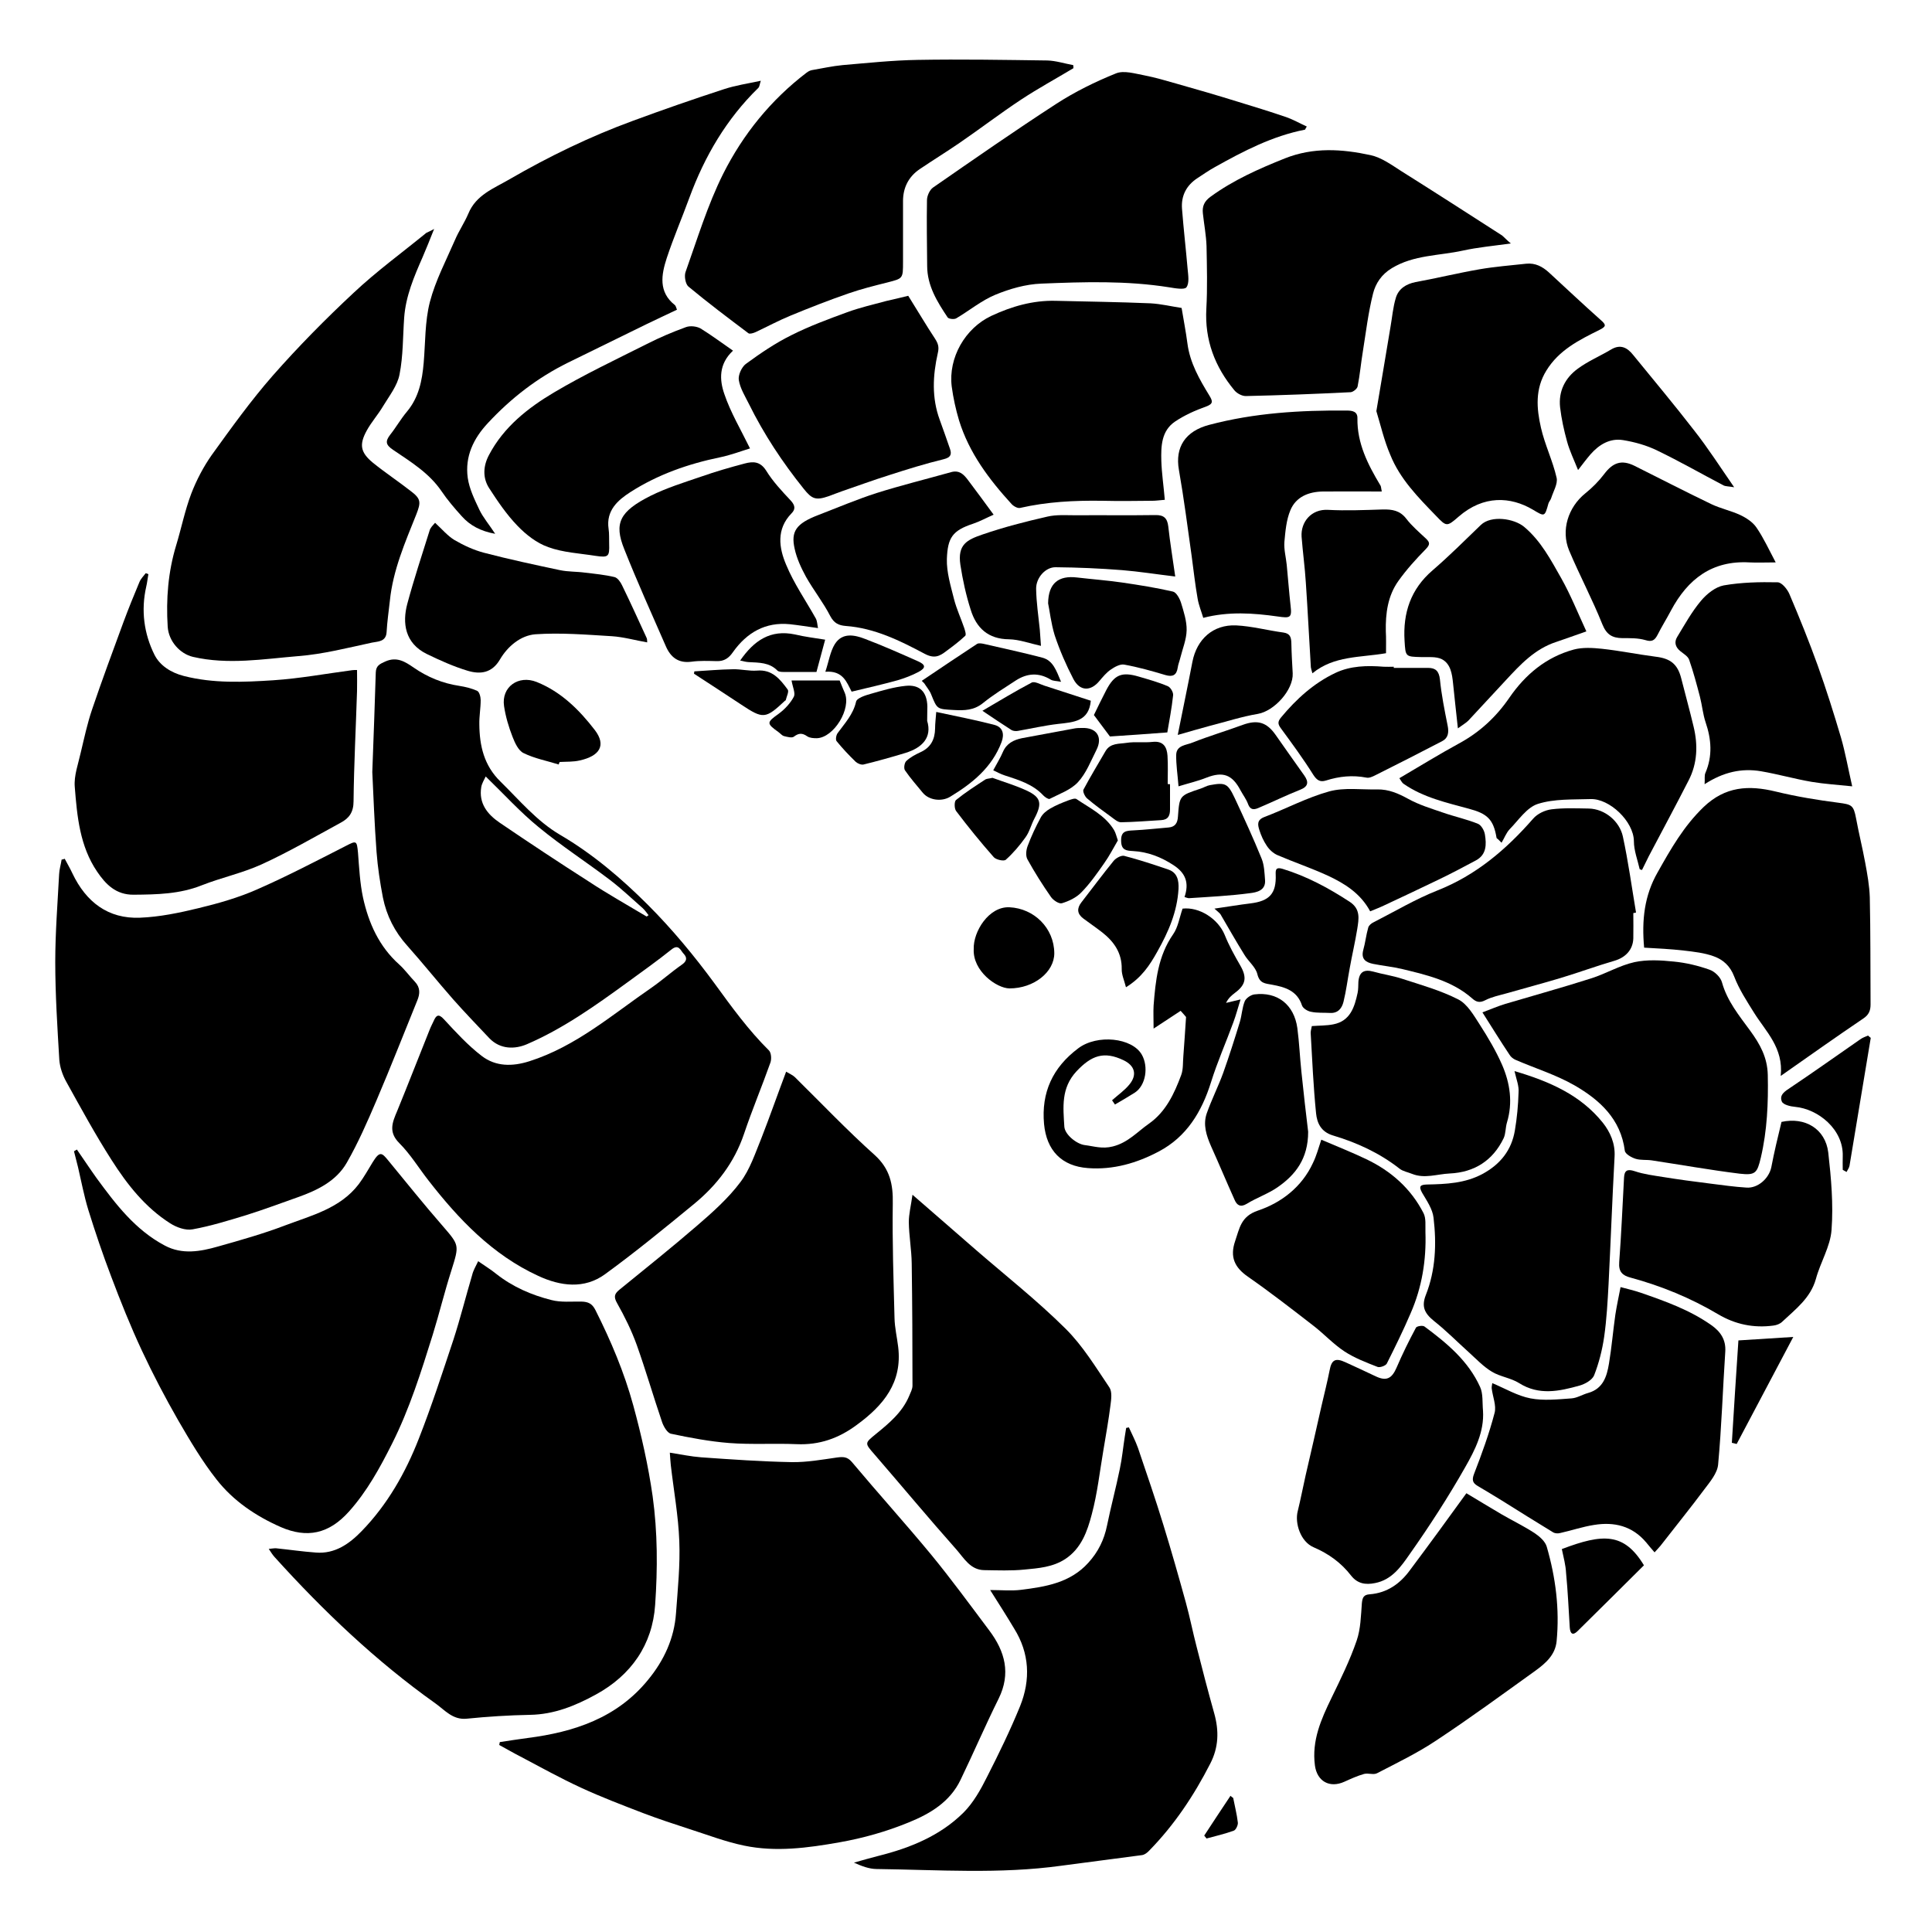 <?xml version="1.0" encoding="utf-8"?>
<!-- Generator: Adobe Illustrator 22.1.0, SVG Export Plug-In . SVG Version: 6.00 Build 0)  -->
<svg version="1.1" id="Layer_1" xmlns="http://www.w3.org/2000/svg" xmlns:xlink="http://www.w3.org/1999/xlink" x="0px" y="0px"
	 viewBox="0 0 1000 1000" style="enable-background:new 0 0 1000 1000;" xml:space="preserve">
<g>
	<path d="M192.7,399.6c0.7-18.8,1.3-35.2,1.8-51.5c0.1-3.5,2-4.4,4.9-5.7c6-2.7,10.3,0.1,14.8,3.2c7.1,4.9,14.9,8.1,23.5,9.4
		c3.2,0.5,6.5,1.3,9.3,2.6c1.1,0.5,1.8,3.1,1.8,4.8c0,4.2-0.8,8.4-0.7,12.5c0.1,11.1,2.4,21.3,10.9,29.6
		c9.9,9.7,18.8,20.5,30.9,27.6c16.9,9.9,31.8,22.6,45.5,36.3c12.5,12.5,24,26.4,34.5,40.7c8.8,12.1,17.5,24.1,28.1,34.6
		c1.2,1.2,1.4,4.4,0.8,6.2c-4.4,12.4-9.5,24.5-13.7,37c-5,14.8-14.1,26.6-25.9,36.3c-15.1,12.4-30.2,24.8-46,36.3
		c-10.8,7.9-23.2,6.2-34.6,0.9c-23.7-10.9-41.2-29.3-56.9-49.5c-5-6.4-9.3-13.5-15-19.2c-5.8-5.8-3.6-10.8-1.1-16.7
		c5.7-13.9,11.1-27.9,16.7-41.8c0.6-1.6,1.4-3.1,2.1-4.6c1.3-3,2.5-4.2,5.4-1c6.2,6.7,12.4,13.5,19.6,19c7.2,5.5,15.8,5.5,24.6,2.7
		c24.2-7.7,43-24.2,63.4-38.2c5.3-3.7,10.1-8,15.4-11.7c2.8-1.9,3-3.7,1-5.8c-1.6-1.7-2.5-5.2-6.3-2.1c-7.4,5.9-15.1,11.4-22.8,17
		c-16.5,12-33.2,23.9-52,32c-6.1,2.6-13.7,2.8-19.4-3.1c-6.3-6.7-12.7-13.3-18.8-20.2c-8-9.1-15.6-18.6-23.7-27.7
		c-6.5-7.2-10.7-15.5-12.6-24.9c-1.5-7.8-2.7-15.7-3.3-23.6C193.8,426.4,193.3,411.8,192.7,399.6z M334.7,474.4
		c0.3-0.2,0.7-0.5,1-0.7c-1-1.2-1.8-2.5-3-3.6c-5.6-4.9-10.9-10-16.8-14.5c-12.2-9.3-25.1-17.6-37-27.4c-9.6-7.8-18-17.1-27.5-26.3
		c-0.8,1.7-2,3.6-2.3,5.5c-1.4,8.4,3.2,14.1,9.5,18.4c15.3,10.4,30.7,20.6,46.2,30.5C314.5,462.7,324.7,468.4,334.7,474.4z"/>
	<path d="M258.7,901.7c4.8-0.7,9.5-1.5,14.3-2.1c24.2-3.1,46.4-10.4,62.5-30.2c8.2-10,13.5-21.4,14.4-34.4
		c0.9-12.4,2.2-24.9,1.7-37.4c-0.5-13.1-2.9-26.2-4.4-39.3c-0.2-1.9-0.3-3.7-0.5-6.4c5.8,0.9,10.9,2,16.2,2.4
		c15.6,1.1,31.3,2.2,47,2.5c7.8,0.1,15.6-1.3,23.3-2.4c3.1-0.4,5.3-0.5,7.7,2.3c13.5,16.1,27.6,31.7,41,47.9
		c10.5,12.8,20.3,26.2,30.2,39.4c8.1,10.8,11.2,22.2,4.8,35.2c-6.9,13.9-13,28.1-19.7,42c-5.5,11.5-15.8,17.6-26.9,22.1
		c-11.5,4.7-23.4,8.1-35.9,10.3c-16.4,2.9-32.8,5.1-49.2,1.7c-9.7-2-19-5.6-28.4-8.6c-8-2.6-15.9-5.2-23.8-8.2
		c-10.9-4.2-21.7-8.3-32.3-13.2c-10.6-4.9-20.9-10.6-31.3-16.1c-3.7-1.9-7.3-4-11-6C258.5,902.8,258.6,902.3,258.7,901.7z"/>
	<path d="M247.5,652.8c3.4,2.4,6.6,4.3,9.4,6.6c8.5,6.7,18.2,10.9,28.5,13.5c5,1.3,10.4,0.7,15.6,0.8c3.4,0.1,5.5,1,7.2,4.4
		c8,15.9,14.9,32.2,19.6,49.4c4.2,15.4,7.7,30.9,10,46.9c2.6,18.8,2.6,37.6,1.3,56.3c-1.4,20.6-12.4,36.4-30.7,46.4
		c-10.6,5.8-21.6,10.3-34.1,10.5c-10.9,0.2-21.9,0.9-32.8,2c-7.2,0.7-11.3-4.5-16.1-7.9c-30.8-21.9-58-47.8-83.3-75.8
		c-1-1.1-1.8-2.4-3-4.2c1.6-0.1,2.8-0.4,3.9-0.3c6.8,0.7,13.6,1.7,20.5,2.2c9.9,0.8,17.4-4.6,23.7-11.1
		c13.3-13.7,22.7-30.2,29.6-47.9c6.6-16.8,12.2-34.1,17.9-51.2c3.6-11.1,6.4-22.4,9.7-33.5C244.9,657.7,246.1,655.7,247.5,652.8z"/>
	<path d="M33.5,444.5c1.3,2.5,2.8,5,4,7.6c7,14.7,18.4,23.6,35,22.9c10.1-0.4,20.2-2.5,30.1-4.9c10.4-2.5,20.9-5.5,30.6-9.8
		c15.5-6.8,30.6-14.7,45.7-22.4c5.6-2.9,5.8-2.9,6.4,3.5c0.6,7.8,1,15.7,2.6,23.2c2.9,13.2,8.3,25.3,18.7,34.6c3,2.7,5.4,6.1,8.2,9
		c2.8,3,2.6,6.2,1.2,9.6c-7,17.2-13.8,34.6-21.1,51.7c-4.7,11-9.5,22-15.4,32.3c-5.5,9.6-15.3,14.3-25.4,17.9
		c-8.8,3.1-17.6,6.4-26.5,9.2c-9.2,2.8-18.5,5.7-27.9,7.4c-3.6,0.7-8.3-1-11.6-3.1c-12.9-8.2-22.2-20-30.3-32.7
		c-8.4-13.1-15.9-26.9-23.5-40.6c-1.9-3.4-3.3-7.5-3.6-11.3c-1-16.9-2.1-33.8-2.1-50.7c0-15.1,1.2-30.3,2-45.4
		c0.1-2.5,0.9-5,1.3-7.6C32.4,444.9,32.9,444.7,33.5,444.5z"/>
	<path d="M39.8,595c3.4,4.9,6.7,9.9,10.2,14.8c9.9,13.5,20,26.8,35.3,34.9c9,4.8,18.4,3.1,27.5,0.5c11.7-3.3,23.4-6.6,34.7-10.9
		c13.7-5.2,28.6-8.8,38.2-21.4c2.7-3.6,4.9-7.6,7.3-11.5c3.6-5.8,4.7-4.7,7.9-0.8c9.3,11.3,18.5,22.8,28.1,33.8
		c8.8,10.2,8.8,9.9,4.6,23.3c-3.5,10.9-6.2,22.1-9.6,33.1c-6,19.2-12,38.4-21.1,56.5c-6.3,12.5-12.9,24.6-22.3,35.1
		c-10.4,11.6-21.7,13.9-35.3,8c-12.9-5.7-24.5-13.5-33.2-24.6c-7.5-9.5-13.8-20.2-19.9-30.7c-6.7-11.7-13-23.7-18.7-35.9
		c-5.9-12.6-11.1-25.6-16-38.6c-4.3-11.3-8.2-22.8-11.8-34.4c-2.2-7.2-3.6-14.7-5.3-22c-0.7-2.8-1.4-5.5-2.1-8.3
		C38.8,595.6,39.3,595.3,39.8,595z"/>
	<path d="M406.9,554.7c2,1.2,3.5,1.8,4.6,2.9c13.7,13.5,27,27.5,41.3,40.3c7.9,7.2,9.5,15.2,9.3,25.1c-0.3,19.7,0.4,39.4,0.9,59.2
		c0.1,5,1.3,10,1.9,15c2.2,18.4-7.6,30.2-21.4,40.3c-9.4,7-19.4,10.5-31.1,10c-11.7-0.5-23.4,0.3-35-0.6
		c-10.1-0.8-20.2-2.7-30.1-4.8c-1.9-0.4-3.8-3.7-4.6-6c-4.5-13.2-8.4-26.7-13.1-39.9c-2.7-7.5-6.3-14.8-10.2-21.7
		c-2-3.5-1.2-5,1.4-7.1c13.4-10.9,26.9-21.7,40-33c8-6.9,16.1-14.1,22.4-22.5c5-6.6,7.7-15,10.9-22.8
		C398.4,578.1,402.3,566.9,406.9,554.7z"/>
	<path d="M512.5,823c5.9,0,11,0.5,15.9-0.1c12.8-1.6,25.5-3.6,34.9-14c5.1-5.6,8.2-11.9,9.7-19.3c2-9.8,4.6-19.4,6.6-29.2
		c1.2-5.6,1.7-11.2,2.6-16.9c0.2-1.5,0.5-2.9,0.7-4.4c0.5-0.1,1-0.2,1.4-0.3c1.6,3.5,3.4,7,4.7,10.6c4.5,13.3,9.1,26.6,13.2,40
		c4.1,13.3,7.9,26.7,11.6,40.1c2.1,7.6,3.6,15.4,5.6,23c2.9,11.5,5.9,23,9.1,34.4c2.5,9,2.3,17.5-2.1,26
		c-8.4,16.4-18.5,31.6-31.5,44.9c-1,1.1-2.4,2.2-3.8,2.4c-13.9,1.9-27.9,3.6-41.8,5.5c-31.8,4.4-63.7,2.1-95.5,1.7
		c-4,0-8-1.6-11.8-3.3c4.2-1.2,8.4-2.4,12.7-3.5c16.4-4.1,31.9-10.4,44-22.4c5.1-5.1,8.9-11.9,12.2-18.5c6.1-12,12-24.1,17.1-36.6
		c5.5-13.7,4.9-27.4-3.1-40.2C521.2,836.7,517.2,830.4,512.5,823z"/>
	<path d="M224.7,118.5c-2.3,5.8-4.1,10.3-6,14.7c-4.4,10-8.7,20.1-9.5,31.2c-0.7,9.8-0.5,19.8-2.4,29.4c-1.1,5.8-5.3,11.1-8.5,16.4
		c-2.6,4.4-6.1,8.3-8.5,12.7c-4,7.3-3.2,11.3,3.2,16.6c6.3,5.1,13.1,9.6,19.5,14.6c5.5,4.1,5.4,5.9,3,12.1
		c-5.8,14.5-12.1,28.9-13.7,44.7c-0.6,5.4-1.4,10.9-1.7,16.3c-0.3,5.1-4.7,4.8-7.5,5.4c-12.6,2.7-25.3,6-38.2,7
		c-18.1,1.5-36.3,4.6-54.5,0.4c-6.8-1.6-12.6-8.1-13.1-15.6c-0.9-14.3,0.2-28.4,4.4-42.2c2.7-8.9,4.5-18,7.8-26.7
		c2.7-7,6.3-13.9,10.6-20c10.1-14,20.2-28.1,31.6-41.1c13.2-15,27.3-29.3,41.9-42.9c11.8-11.1,25-20.7,37.6-31
		C221.7,120,222.6,119.7,224.7,118.5z"/>
	<path d="M393.8,41.8c-0.6,1.6-0.6,3-1.3,3.7c-16.5,16.1-27.8,35.4-35.7,56.9c-3.8,10.4-8.2,20.6-11.7,31.2
		c-2.8,8.6-4.4,17.5,4.2,24.3c0.5,0.4,0.6,1.2,1.1,2.4c-5.4,2.6-10.7,5-16,7.6c-13.5,6.6-27,13.2-40.4,19.8
		c-15.8,7.8-29.4,18.3-41.4,31.2c-7.6,8.1-12,17.4-10.5,28.4c0.8,5.7,3.5,11.2,6,16.5c1.9,4,5,7.6,8.2,12.5
		c-7.6-1.4-13-4.3-17.3-9.1c-3.7-4.1-7.4-8.4-10.5-13c-6.5-9.5-16-15.2-25.1-21.4c-3.7-2.5-4.1-4.3-1.5-7.7c3.1-3.9,5.5-8.2,8.7-12
		c6.2-7.4,7.9-16.1,8.7-25.3c0.9-10.5,0.6-21.4,3.2-31.5c2.9-11.1,8.4-21.5,13-32.1c2-4.7,4.9-8.9,6.9-13.6
		c4-9.8,13.3-13.1,21.3-17.8c20.4-11.8,41.6-22.1,63.7-30.2c15.7-5.8,31.5-11.3,47.5-16.5C380.7,44.2,386.8,43.3,393.8,41.8z"/>
	<path d="M76.8,297.2c-0.4,2.1-0.6,4.3-1.1,6.4c-2.8,12.3-1.2,24.4,4.3,35.4c2.8,5.5,8.5,9.2,15.2,10.9c15.3,3.9,30.8,3.2,46.3,2.2
		c13.6-0.9,27.1-3.4,40.7-5.2c0.7-0.1,1.3-0.1,2.6-0.1c0,3.8,0.1,7.4,0,10.9c-0.6,19-1.6,38-1.8,57c0,5.7-2.3,8.8-6.6,11.1
		c-13.6,7.4-27,15.2-41,21.6c-9.9,4.5-20.7,6.8-30.9,10.8c-11.5,4.6-23.3,4.8-35.3,4.9c-9.2,0.1-14.5-5.4-18.9-11.9
		c-9-13.2-10.4-28.7-11.6-43.9c-0.5-5.8,1.8-11.9,3.1-17.8c1.8-7.5,3.4-15.1,5.9-22.4c5.1-15.1,10.7-30.1,16.2-45.1
		c2.6-7,5.4-13.9,8.3-20.8c0.7-1.7,2.1-3,3.2-4.5C76,296.8,76.4,297,76.8,297.2z"/>
	<path d="M472.3,618.4c11.8,10.2,22.4,19.5,33,28.7c15.5,13.4,31.7,26.2,46.2,40.6c8.9,8.8,15.6,19.9,22.7,30.4
		c1.5,2.2,1,6.1,0.6,9.1c-1,7.9-2.4,15.7-3.7,23.5c-1.9,11.1-3.1,22.3-6,33.1c-2.3,8.8-5.4,17.7-13.8,23.2c-6.5,4.2-13.8,4.7-21,5.4
		c-6.9,0.7-13.9,0.4-20.9,0.3c-7.2-0.1-10.5-6.3-14.4-10.7c-14.3-16.1-28.1-32.7-42.2-49c-5.3-6.1-5.4-5.9,0.6-10.8
		c6.9-5.6,13.7-11.3,17.2-19.7c0.7-1.7,1.7-3.5,1.7-5.3c0-21.1-0.1-42.2-0.4-63.3c-0.1-7.1-1.4-14.2-1.5-21.3
		C470.4,628.4,471.5,624.1,472.3,618.4z"/>
	<path d="M555.6,35.3c-9,5.4-18.2,10.4-27,16.2c-10.9,7.2-21.2,15.1-32,22.5c-6.7,4.6-13.7,8.9-20.5,13.5c-5.8,3.9-8.7,9.6-8.7,16.6
		c0,10.5,0,20.9,0,31.4c0,8.8,0,8.6-8.1,10.7c-6.8,1.7-13.6,3.4-20.2,5.7c-10.1,3.5-20.1,7.4-30,11.5c-6.1,2.5-12,5.7-18,8.5
		c-1.1,0.5-3,1.1-3.7,0.6c-10.5-7.9-21-15.8-31.1-24.2c-1.5-1.3-2.2-5.3-1.5-7.4c6.1-17.1,11.4-34.7,19.5-50.9
		c10.3-20.5,24.7-38.3,43.2-52.4c0.8-0.6,1.7-1.1,2.7-1.3c5.3-0.9,10.6-2.1,15.9-2.6c13-1.1,25.9-2.5,38.9-2.7
		c22.3-0.4,44.7,0,67,0.3c4.5,0.1,9,1.6,13.5,2.4C555.6,34.3,555.6,34.8,555.6,35.3z"/>
	<path d="M675.5,67.1c-16.9,3.3-31.9,11.1-46.7,19.4c-3.1,1.7-6.1,3.8-9,5.7c-5.7,3.7-8.5,9.1-8,15.8c0.8,10.4,2,20.7,2.9,31.1
		c0.3,3.3,1,7.4-0.6,9.6c-1,1.4-5.9,0.5-9,0c-22-3.5-44.1-2.8-66.1-1.9c-8.1,0.3-16.4,2.7-23.9,5.8c-7.2,3-13.4,8.2-20.2,12.2
		c-1.1,0.6-3.8,0.3-4.4-0.5c-5.4-8.1-10.6-16.4-10.6-26.7c-0.1-11.3-0.3-22.7-0.1-34c0-2.2,1.4-5.3,3.1-6.5
		c21.2-14.7,42.3-29.4,63.9-43.4c9.6-6.2,20.1-11.4,30.8-15.7c4.1-1.7,9.8,0.1,14.7,1c5.7,1.1,11.4,2.8,17,4.4
		c10.3,2.9,20.6,5.9,30.9,9.1c8.5,2.6,17,5.2,25.5,8.1c3.7,1.3,7.2,3.3,10.7,4.9C676,66.1,675.7,66.6,675.5,67.1z"/>
	<path d="M782,126c-9.1,1.3-17.1,2-24.8,3.7c-12.3,2.7-25.4,2.2-36.8,9.1c-5.3,3.2-8.4,7.9-9.7,13.1c-2.5,9.9-3.7,20.1-5.3,30.1
		c-1,6-1.5,12-2.7,18c-0.2,1.2-2.3,2.9-3.6,3c-18.1,0.9-36.2,1.6-54.3,2c-2,0-4.6-1.4-5.9-3c-10.1-12.2-15.4-26-14.5-42.2
		c0.6-10.8,0.3-21.6,0.1-32.4c-0.2-5.7-1.3-11.4-1.9-17c-0.4-3.7,0.8-6.3,4-8.6c11.8-8.6,24.9-14.4,38.4-19.8
		c14.8-5.9,29.6-4.9,44.4-1.7c5.6,1.2,10.8,5,15.8,8.2c17.5,11,34.9,22.2,52.3,33.4C778.7,122.9,779.8,124.2,782,126z"/>
	<path d="M921.7,556.9c1.5-14.6-7.7-22.9-13.8-32.7c-3.8-6.1-7.8-12.2-10.3-18.8c-2.1-5.5-5.8-8.7-10.5-10.4
		c-4.9-1.8-10.4-2.4-15.6-3c-6.8-0.8-13.7-1.1-20.5-1.5c-1.3-14.2,0.1-27,7-39c6.8-12.1,13.5-23.9,23.8-33.8
		c11.2-10.7,23.3-11.4,37.3-8c10.7,2.6,21.6,4.4,32.5,5.8c6.8,0.9,7.8,1.2,9.1,8.1c1.4,7.6,3.3,15.2,4.7,22.8c1.1,5.9,2.2,12,2.4,18
		c0.4,18.5,0.3,37,0.4,55.5c0,3.2-0.9,5.4-3.8,7.3C950.5,536.6,936.8,546.3,921.7,556.9z"/>
	<path d="M783.9,554.4c18.4,5.4,34.3,12.5,45.7,26.7c3.8,4.8,6.5,10.7,6.1,17.6c-1.2,21.9-2,43.9-3.1,65.8c-0.5,9.2-1,18.4-2.3,27.5
		c-1,6.8-2.7,13.5-5.2,19.9c-1,2.4-4.7,4.5-7.6,5.3c-10.4,2.9-20.9,5.2-31.2-1.3c-4.3-2.7-9.8-3.3-14.1-5.9
		c-4.5-2.7-8.2-6.7-12.2-10.3c-5.9-5.3-11.5-11-17.7-15.9c-5.1-4.1-6.6-7.6-4.3-13.5c5.1-12.9,5.6-26.5,4-40
		c-0.5-4.5-3.5-8.8-5.9-12.9c-1.9-3.4-1-4.2,2.5-4.3c9.9-0.2,19.7-0.6,28.8-5.5c9.2-5,15-12.3,16.7-22.5c1.1-6.5,1.7-13,1.9-19.6
		C786.3,562.1,784.9,558.8,783.9,554.4z"/>
	<path d="M611.6,159.4c1,6.1,2.2,12.2,3,18.3c1.3,10.1,6.2,18.6,11.4,27.1c1.6,2.7,2.2,4.2-1.7,5.6c-5.6,2-11.2,4.5-16.1,7.8
		c-7.1,4.8-7.3,12.8-7.1,20.3c0.2,6.5,1.2,13.1,1.8,20.2c-2.7,0.2-4.5,0.5-6.4,0.5c-8.7,0.1-17.4,0.2-26.2,0
		c-14.2-0.2-28.3,0.5-42.3,3.7c-1.3,0.3-3.4-0.9-4.4-2c-11.7-12.8-22-26.5-27.2-43.3c-1.7-5.7-3-11.6-3.8-17.6
		c-1.8-14.8,6.9-30.1,20.5-36.5c10.5-4.9,21.5-8.1,33.3-7.8c16.4,0.4,32.8,0.6,49.1,1.3C601,157.3,606.3,158.6,611.6,159.4z"/>
	<path d="M759,772.9c5.7,3.4,11.9,7.2,18.2,10.9c5.7,3.3,11.7,6.2,17.2,9.8c2.5,1.7,5.4,4.2,6.2,7c4.6,15.9,6.7,32.2,5.1,48.9
		c-0.7,7.1-5.7,11.4-10.9,15.2c-17,12.2-33.9,24.6-51.3,36.1c-9.7,6.5-20.3,11.6-30.7,17c-1.8,1-4.7-0.2-6.8,0.4
		c-3.5,1-6.8,2.5-10.1,4c-7.7,3.5-14.2-0.2-15.3-8.4c-1.7-12.9,3.2-23.9,8.6-35c4.7-9.7,9.5-19.4,13-29.6c2.1-6.1,2.2-12.9,2.7-19.4
		c0.3-2.9,0.9-4.4,4.1-4.6c9-0.7,15.7-5.5,20.8-12.5C739.6,799.6,749.1,786.6,759,772.9z"/>
	<path d="M712.4,212.8c2.6-15.2,4.9-29.3,7.3-43.5c0.9-5.1,1.3-10.3,2.8-15.2c1.4-4.6,5.2-7.1,10.2-8.1c11-2,22-4.7,33-6.6
		c8-1.4,16.1-2,24.2-2.9c4.8-0.5,8.5,1.5,11.9,4.6c8.9,8.2,17.7,16.5,26.7,24.5c3,2.6,2.9,3.4-0.7,5.2c-10.5,5.2-20.9,10.4-27.4,21
		c-5.9,9.5-5.1,19.6-2.8,29.6c2,8.8,6.1,17.1,8.1,25.9c0.7,3.1-1.7,7-2.8,10.5c-0.3,1-1.1,1.8-1.4,2.7c-2,7.1-1.9,7-8.1,3.3
		c-11.5-6.8-25.5-7.6-38.4,3.6c-6.1,5.3-6.3,5.3-11.8-0.5c-9.2-9.5-18.6-19-23.6-31.5C716.4,228,714.6,220,712.4,212.8z"/>
	<path d="M856.4,803.5c-1.8-2.1-3.1-3.6-4.3-5.1c-7.2-8.6-16.6-10.8-27-9.1c-5.9,0.9-11.7,2.9-17.6,4.2c-1.1,0.3-2.6,0.2-3.5-0.3
		c-8.9-5.4-17.8-11-26.6-16.5c-4.2-2.6-8.4-5.1-12.6-7.6c-2.5-1.5-3.1-3-1.8-6.3c4-10.3,7.8-20.8,10.6-31.5c1-3.8-1-8.4-1.5-12.7
		c-0.1-0.8,0.2-1.7,0.3-2.7c6.7,2.8,13,6.6,19.8,7.9c6.8,1.3,14.1,0.5,21.2,0c2.9-0.2,5.7-2,8.6-2.8c7.8-2.2,9.7-8.6,10.8-15.2
		c1.4-8.4,2.1-16.9,3.3-25.3c0.7-4.6,1.7-9.1,2.7-14.3c3.3,0.9,6.9,1.7,10.4,2.9c12.7,4.4,25.4,8.9,36.6,16.8
		c4.7,3.3,7.6,7.5,7.2,13.7c-1.3,19.5-1.9,39-3.7,58.4c-0.4,4.6-4.3,9.1-7.3,13.1c-7,9.4-14.4,18.5-21.6,27.8
		C859.3,800.4,858,801.7,856.4,803.5z"/>
	<path d="M767.3,524c4.1-1.5,7.9-3.2,11.9-4.4c14.8-4.4,29.7-8.5,44.4-13.2c7.6-2.4,14.7-6.7,22.4-8.4c6.5-1.4,13.6-1,20.3-0.3
		c6.3,0.6,12.6,2.1,18.5,4.2c2.7,0.9,5.8,3.9,6.5,6.6c2.7,9.7,8.9,17.2,14.6,25c5.1,7,8.9,13.8,9.1,22.9c0.3,14.5-0.3,28.7-3.6,42.8
		c-1.9,8-2.8,9.2-10.9,8.3c-15.3-1.9-30.4-4.6-45.6-6.9c-2.7-0.4-5.7,0-8.3-0.8c-2.2-0.7-5.4-2.5-5.6-4.2c-2.1-16.4-13-26.3-26-33.8
		c-9.6-5.5-20.3-8.8-30.5-13.2c-1.2-0.5-2.5-1.5-3.2-2.7C776.7,539,772.3,531.9,767.3,524z"/>
	<path d="M848.7,449.9c-1.1-4.8-3-9.7-3-14.5c-0.1-10.3-12.7-22.2-22.5-21.8c-9.1,0.3-18.7-0.2-27.2,2.5c-5.7,1.8-10,8.4-14.6,13.1
		c-1.8,1.9-2.8,4.7-4.2,7c-0.6-0.6-1.3-1.3-1.9-1.9c-0.3-0.2-0.7-0.4-0.7-0.7c-1.6-9.6-4.9-12.5-14.3-15
		c-11.7-3.2-23.6-5.8-33.8-12.9c-1-0.7-1.5-2-2.2-2.9c10.6-6.2,20.6-12.4,30.9-18c10.7-5.8,19.2-13.7,26-23.6
		c8.3-12.1,19.1-21.1,33.4-25c4.5-1.2,9.7-0.9,14.5-0.4c9.3,1,18.5,2.9,27.8,4.1c7.7,0.9,11.4,3.8,13.3,11.2
		c2.1,8.3,4.4,16.6,6.4,25c2.3,9.5,2,19-2.6,27.9c-6.7,13.1-13.7,26.1-20.6,39.2c-1.2,2.4-2.4,4.8-3.5,7.1
		C849.5,450.2,849.1,450.1,848.7,449.9z"/>
	<path d="M379.4,181.5c-7.5,7-7,15.2-4.5,22.4c3.2,9.5,8.5,18.4,13.3,28.2c-4.9,1.5-10.1,3.5-15.5,4.6c-16.5,3.4-32.2,8.9-46.4,18
		c-6.4,4.1-12.7,9.5-11.3,19c0.4,2.6,0.2,5.2,0.3,7.8c0.2,6.6-0.3,7.2-7.1,6.2c-8.2-1.3-16.7-1.7-24.4-4.5c-6-2.1-11.6-6.5-16-11.1
		c-5.6-5.8-10.2-12.6-14.6-19.4c-3.5-5.4-3.1-11.6-0.1-17.2c7.6-14.5,20.2-24.4,33.7-32.4c15.5-9.2,32-17,48.1-25.1
		c6.5-3.3,13.3-6.2,20.2-8.7c2.2-0.8,5.5-0.4,7.5,0.7C368.1,173.4,373.5,177.4,379.4,181.5z"/>
	<path d="M845.4,472.6c0,4.4,0.1,8.7,0,13.1c-0.2,5.9-4,9.9-9.8,11.6c-9.3,2.7-18.5,6.1-27.8,8.9c-9.3,2.8-18.8,5.3-28.2,8
		c-3.6,1-7.5,1.8-10.8,3.5c-2.9,1.5-4.7,1-6.9-1c-10.3-9-23.2-12-36-15.1c-5-1.2-10.2-1.7-15.2-2.7c-3.8-0.8-6.3-2.5-5.1-7.1
		c1.1-3.9,1.5-7.9,2.6-11.7c0.3-1.1,1.6-2.2,2.7-2.7c11-5.6,21.7-12,33.1-16.5c20-7.9,35.6-21.2,49.5-37.1c2.2-2.6,6.2-4.5,9.6-4.9
		c6.4-0.8,12.9-0.5,19.3-0.4c8.3,0.2,15.9,6.6,17.6,14.5c2.8,13,4.6,26.2,6.8,39.3C846.4,472.5,845.9,472.5,845.4,472.6z"/>
	<path d="M767.6,730.2c0.7,10.9-4.2,20.4-9.2,29.2c-8.8,15.5-18.5,30.5-28.8,45.1c-4.4,6.3-9.1,13.2-17.9,14.9
		c-5,1-9.1,0.3-12.4-3.9c-5.1-6.6-11.6-11.3-19.3-14.6c-6.9-2.9-9.9-12.6-8.3-18.7c1.5-6.1,2.7-12.4,4.1-18.6
		c2.8-12.1,5.6-24.2,8.3-36.3c1.4-6,2.9-12,4.1-18c1-5.5,3-6.6,8.2-4.2c5.2,2.4,10.5,4.8,15.7,7.3c5.5,2.6,8.3,1.2,10.8-4.6
		c3-7,6.4-13.9,10-20.6c0.4-0.8,3.5-1.3,4.4-0.6c11.6,8.6,22.7,17.8,28.8,31.3C767.7,721.4,767.2,726,767.6,730.2z"/>
	<path d="M679,531.1c3.9-0.3,7.6-0.2,11.1-0.9c8.8-1.7,11-8.9,12.6-16.3c0.4-1.9,0.3-3.8,0.4-5.7c0.4-5.1,2.9-6.6,7.7-5.3
		c4.9,1.4,10.1,2.1,14.9,3.7c9.8,3.2,19.9,6,29.1,10.7c4.7,2.4,8,8.2,11.1,13c4.3,6.7,8.4,13.6,11.6,20.9c4.1,9.5,5.6,19.5,2.5,29.8
		c-0.8,2.6-0.6,5.7-1.7,8.1c-5.6,11.6-15.1,17.7-28,18.3c-6.5,0.3-12.9,2.8-19.4,0.2c-2.2-0.9-4.7-1.3-6.5-2.7
		c-10.3-8.1-22.1-13.5-34.5-17.2c-6.3-1.9-8.2-6.6-8.7-11.4c-1.4-13.8-2-27.8-2.8-41.7C678.4,533.5,678.8,532.3,679,531.1z"/>
	<path d="M470.1,153.1c5.2,8.3,9.3,15.3,13.8,22.1c1.6,2.5,2.3,4.3,1.5,7.6c-2.6,11.5-3.2,23.1,1,34.5c1.8,5,3.6,10,5.3,15
		c1,2.9,0.4,4.5-3.3,5.4c-9.5,2.3-18.8,5.2-28.1,8.2c-8.3,2.6-16.4,5.6-24.6,8.4c-2.3,0.8-4.5,1.7-6.7,2.5c-6.7,2.3-8.7,1.6-13-3.8
		c-11-13.7-20.6-28.2-28.4-44c-2-4-4.5-8-5.2-12.3c-0.4-2.6,1.5-6.7,3.6-8.3c7.5-5.5,15.3-10.8,23.6-14.9
		c9.3-4.7,19.1-8.3,28.9-11.9c6.6-2.4,13.5-4,20.2-5.8C462.9,154.8,467.1,153.9,470.1,153.1z"/>
	<path d="M922.1,580.7c12.2-2.7,22.7,3.6,24.2,15.8c1.5,13.3,2.7,26.8,1.7,40.1c-0.6,8.6-5.8,16.8-8.1,25.4
		c-2.8,9.9-10.5,15.6-17.4,22.1c-1.1,1.1-2.9,1.8-4.5,2c-10.3,1.4-19.9-0.6-28.8-5.9c-14.2-8.4-29.3-14.6-45.2-18.9
		c-4.2-1.1-6.3-3-5.9-8c1.1-14.6,1.7-29.2,2.5-43.8c0.2-3.6,1.6-4.6,5.5-3.3c4.7,1.6,9.7,2.2,14.6,3c8.1,1.3,16.2,2.4,24.3,3.4
		c6.3,0.8,12.7,1.7,19,2.1c5.8,0.4,11.5-4.6,12.8-10.4C918.3,596.4,920.2,588.5,922.1,580.7z"/>
	<path d="M683.9,589.9c8.4,3.6,16,6.6,23.3,10.1c12.8,6.1,23.1,15.2,29.6,27.9c1.4,2.7,0.9,6.5,1,9.8c0.5,14.5-1.8,28.6-7.6,41.9
		c-3.8,8.9-8.1,17.6-12.4,26.2c-0.6,1.1-3.6,2.2-4.8,1.7c-5.9-2.3-11.9-4.6-17.1-8c-5.8-3.8-10.6-9.1-16.2-13.4
		c-11.1-8.6-22.3-17.3-33.8-25.3c-6.9-4.8-9.4-10.2-6.6-18.4c2.3-6.6,2.9-12.8,11.8-15.8c12.2-4.1,22.8-12.3,28.5-24.7
		C681.4,598.2,682.4,594.4,683.9,589.9z"/>
	<path d="M715.2,254.4c-10.6,0-20.5-0.1-30.4,0c-7.4,0.1-14,2.7-16.9,9.7c-2.1,5-2.6,10.9-3.1,16.4c-0.3,3.9,0.8,7.9,1.2,11.8
		c0.7,7.1,1.2,14.1,2,21.2c0.8,6.4-0.3,6.5-6.6,5.6c-12.7-1.8-25.5-2.7-38.6,0.7c-0.9-3.1-2.3-6.4-2.9-9.9
		c-1.3-7.3-2.1-14.7-3.1-22.1c-2.1-14.9-4-29.8-6.6-44.6c-2.1-11.8,3.4-20.1,15.7-23.3c23.4-6.2,47.2-7.6,71.2-7.4
		c2.9,0,5.6,0.5,5.5,4c-0.2,13,5.4,23.9,11.8,34.6C714.8,251.5,714.8,252.3,715.2,254.4z"/>
	<path d="M423.4,325.1c-5.6-0.8-10-1.5-14.5-2c-12.8-1.3-22.4,4.4-29.5,14.4c-2.2,3.2-4.6,4.8-8.4,4.7c-4.4-0.1-8.8-0.3-13.1,0.3
		c-6.8,0.9-10.8-2.3-13.3-8.1c-7.3-16.7-14.8-33.3-21.5-50.2c-5.4-13.4-2.4-19.5,13.7-27.6c8.3-4.1,17.3-6.9,26.1-9.9
		c7.4-2.6,15-4.8,22.6-6.8c4.2-1.1,7.9-1.2,11,3.6c3.5,5.7,8.2,10.7,12.8,15.6c2.3,2.5,2.5,4.5,0.4,6.6c-8,8.2-6.5,17.9-2.8,26.6
		c4,9.7,10.2,18.6,15.4,27.9C423,321.6,423,323.2,423.4,325.1z"/>
	<path d="M958.7,407c-7.6-0.8-14.3-1.2-20.9-2.3c-8.8-1.5-17.5-4-26.3-5.5c-10-1.7-19.5,0.4-29.2,6.7c0.2-2.7-0.2-4.4,0.4-5.8
		c3.8-8.8,3.1-17.5,0.1-26.3c-1.4-4.2-1.8-8.8-2.9-13.1c-1.7-6.5-3.4-12.9-5.6-19.2c-0.6-1.8-2.9-3.1-4.6-4.5
		c-2.6-2.1-3.2-4.7-1.6-7.3c3.9-6.4,7.5-13,12.3-18.7c3-3.6,7.5-7.2,11.8-8c9.1-1.6,18.6-1.8,27.9-1.6c2.1,0,5,3.5,6.1,6.1
		c5.2,12.2,10.2,24.6,14.7,37.1c4.4,12.3,8.3,24.7,12,37.2C955.1,389.4,956.5,397.4,958.7,407z"/>
	<path d="M514.3,266.4c-3.7,1.6-7.1,3.5-10.7,4.7c-10.6,3.5-13.1,7.2-13.5,18.2c-0.2,6.9,2,14,3.7,20.8c1.3,5.1,3.6,10,5.3,15
		c0.4,1.3,1.1,3.4,0.5,4c-3.1,2.9-6.4,5.4-9.8,7.9c-3.4,2.6-6.1,4.1-11.2,1.4c-12.8-6.8-25.9-13.3-40.8-14.4
		c-3.7-0.3-6.1-1.4-8.1-5.2c-3.6-7-8.6-13.3-12.5-20.2c-2.5-4.6-4.8-9.5-5.9-14.6c-2-8.9,0.7-13,12.2-17.4
		c10.1-3.9,20-8.1,30.2-11.4c12.7-4,25.7-7.2,38.5-10.8c4.2-1.2,6.5,1,8.7,3.9C505.2,254,509.4,259.7,514.3,266.4z"/>
	<path d="M919.1,291.1c-5.3,0-9.5,0.2-13.6,0c-19.3-1.1-31.9,8.6-40.6,24.9c-2.2,4.2-4.8,8.3-6.9,12.5c-1.5,2.9-2.9,3.9-6.4,2.8
		c-3.8-1.1-7.9-1-11.9-1c-5.1-0.1-8.1-1.7-10.3-7.1c-5.2-13-11.8-25.4-17.2-38.2c-4.4-10.5-0.5-22.5,8.3-29.6c3.6-2.9,7-6.3,9.8-10
		c4.5-6,9-7.6,15.7-4.3c13.2,6.6,26.4,13.4,39.7,19.8c4.8,2.3,10.1,3.4,14.9,5.6c3.2,1.5,6.6,3.7,8.5,6.5
		C912.7,278.2,915.4,284.1,919.1,291.1z"/>
	<path d="M754.6,377c-0.9-8.7-1.8-16-2.5-23.3c-0.5-4.8-1.2-10.1-5.8-12.5c-3-1.5-7.1-1-10.7-1.1c-8.2-0.2-8.1-0.2-8.6-8.4
		c-0.9-14.5,3.2-26.8,14.5-36.5c8.7-7.5,16.8-15.6,25-23.5c5.3-5.1,17.1-3.4,22.4,1c8.7,7.3,13.8,17.1,19.2,26.6
		c4.9,8.7,8.6,18,13,27.5c-5.5,1.9-10.6,3.8-15.7,5.5c-11,3.6-18.5,11.7-26,19.8c-6.5,6.9-12.9,14-19.4,20.9
		C758.8,374.2,757.3,375,754.6,377z"/>
	<path d="M225.2,270.6c3.6,3.3,6.4,6.7,10,8.9c4.8,2.8,10,5.2,15.3,6.6c13,3.4,26.1,6.2,39.3,9c4.2,0.9,8.7,0.7,13,1.3
		c5.1,0.6,10.3,1.1,15.3,2.3c1.6,0.4,3.1,2.6,3.9,4.3c4.4,9,8.5,18.1,12.7,27.2c0.3,0.6,0.2,1.3,0.3,2.3c-6.3-1.1-12.2-2.8-18.3-3.2
		c-13.2-0.8-26.5-1.9-39.6-1c-7.6,0.6-14.3,6.2-18.3,13c-4.2,7.2-10.3,7.8-16.7,5.9c-7.3-2.2-14.4-5.4-21.2-8.7
		c-11.4-5.6-12.7-16.1-10.1-25.9c3.4-12.7,7.6-25.3,11.5-37.8C222.7,273.1,224.1,271.9,225.2,270.6z"/>
	<path d="M575.6,569.5c3-2.7,6.5-5.1,9-8.2c4.1-5,2.8-9.7-3-12.5c-10.2-4.9-16.7-2.5-24.4,5.7c-8.1,8.7-6.9,18.6-6.3,28.7
		c0.3,4.1,6.4,9,10.6,9.5c4.8,0.6,9,2.1,14.5,0.7c7.9-2,12.7-7.6,18.7-11.8c8.7-6.1,13.1-15.5,16.7-25.2c1.1-3,0.8-6.5,1.1-9.8
		c0.5-6.4,0.9-12.8,1.4-20.2c-0.2-0.3-1.3-1.5-2.8-3.2c-4.3,2.8-8.6,5.7-14,9.2c0-5-0.2-8.5,0-11.9c1-12.9,2.3-25.7,10.1-36.9
		c2.6-3.7,3.3-8.8,4.9-13.3c8.7-1,18.4,5.3,21.8,13.6c2.2,5.5,5.1,10.7,8.1,15.9c3.5,6.1,2.9,9.9-2.8,14.1c-1.7,1.3-3.4,2.7-4.6,5.2
		c2.1-0.5,4.1-1,7.5-1.8c-1.3,4.2-2.3,8-3.7,11.8c-3.8,10.4-8.3,20.5-11.6,31.1c-4.8,15.3-12.6,28.2-27,35.8
		c-11.3,6-23.6,9.6-36.7,8.6c-13.6-1-21.4-9.1-22.7-22.8c-1.5-16.4,4.5-29.3,17.7-39.2c9.8-7.4,27.9-5.5,32.9,3.3
		c3.5,6.1,2.2,15.9-3.7,19.7c-3.3,2.1-6.8,4.1-10.2,6.1C576.7,571.1,576.1,570.3,575.6,569.5z"/>
	<path d="M709.2,471.7c-5-9.3-13.2-14.4-22-18.5c-8.5-3.9-17.4-6.9-26-10.6c-2.1-0.9-4.2-2.8-5.5-4.8c-1.7-2.5-3-5.4-3.9-8.3
		c-0.8-2.6-1.3-5.1,2.6-6.6c11.3-4.3,22.1-10.1,33.7-13.3c7.8-2.1,16.5-0.8,24.8-1c5.9-0.1,10.9,2.1,16,4.9c5.6,3.1,11.9,5,18,7.1
		c6,2.1,12.2,3.4,18.1,5.8c1.7,0.7,3.3,3.5,3.6,5.6c0.8,5,0.9,10.3-4.6,13.3c-6.3,3.4-12.6,6.7-19,9.8c-9.5,4.6-19.1,9.1-28.7,13.6
		C714,469.8,711.6,470.7,709.2,471.7z"/>
	<path d="M677.1,585.8c0,14-6.6,22.3-15.8,28.7c-4.9,3.4-10.8,5.4-16,8.6c-3.3,2-5.1,0.6-6.2-1.9c-4.2-9.3-8.1-18.7-12.3-28
		c-2.4-5.5-4.2-11.1-2.2-16.9c2.5-7.1,5.9-13.8,8.5-20.9c3.1-8.7,5.9-17.5,8.6-26.3c1.1-3.6,1.2-7.5,2.6-10.9c0.7-1.6,3.2-3.3,5-3.5
		c11.9-1.5,20.5,5.3,22.2,17.4c1,7.5,1.3,15.1,2.1,22.6C674.7,565.6,676,576.6,677.1,585.8z"/>
	<path d="M608.3,298.4c-10.1-1.2-18.8-2.6-27.5-3.3c-11.4-0.9-22.9-1.4-34.4-1.5c-5.2-0.1-10.2,5.4-10.1,11.2
		c0.1,7,1.2,14.1,1.9,21.1c0.2,2.7,0.4,5.4,0.6,8.4c-5.9-1.3-11.2-3.3-16.5-3.4c-10.9-0.1-17-5.9-19.9-15.4
		c-2.4-7.5-4.1-15.3-5.3-23.1c-1.6-10.6,3.5-13,11.3-15.7c11-3.8,22.3-6.7,33.7-9.3c4.7-1.1,9.7-0.7,14.6-0.7
		c13.8-0.1,27.6,0.1,41.3-0.1c4.4-0.1,6.2,1.6,6.7,5.9C605.6,280.8,607,289.1,608.3,298.4z"/>
	<path d="M721.4,345.7c5.9,0,11.8,0,17.8,0c3.9,0,5.6,1.7,6.1,5.9c0.8,8.1,2.4,16,4,24c0.7,3.5,0.3,6.4-2.8,8
		c-11.5,6-23.1,11.9-34.7,17.7c-1.4,0.7-3.1,1.5-4.5,1.2c-7.2-1.4-14.1-0.7-21,1.5c-2.9,0.9-4.6,0-6.5-2.9
		c-5.2-8.3-11-16.2-16.8-24.1c-1.6-2.2-1.8-3.4,0.1-5.7c7.9-9.5,16.9-17.7,28.1-23c7.8-3.7,16.4-3.9,25-3.2c1.7,0.1,3.5,0,5.2,0
		C721.4,345.3,721.4,345.5,721.4,345.7z"/>
	<path d="M717.4,338.1c-13.3,2.3-26.9,1.2-38.1,10.4c-0.5-1.8-0.7-2.5-0.8-3.1c-0.9-14.6-1.6-29.2-2.6-43.8
		c-0.5-8-1.6-15.9-2.2-23.8c-0.5-7.7,5.1-14.4,13.7-13.9c9.4,0.5,18.8,0.1,28.3-0.2c4.9-0.1,8.9,0.5,12.2,4.8
		c2.9,3.8,6.7,7,10.2,10.3c2.1,2,2.1,3.1-0.1,5.4c-5.1,5.2-10,10.6-14.2,16.5c-5.5,7.7-6.7,16.8-6.5,26.1
		C717.5,330.3,717.4,334,717.4,338.1z"/>
	<path d="M628.6,470.3c7-1,12.8-2,18.6-2.7c9.9-1.2,13.5-5.1,13.1-15c-0.1-2.4,0.1-3.9,3.5-2.9c12.5,3.8,23.8,9.9,34.7,17
		c5.9,3.8,4.8,9,4,14.2c-1.1,6.8-2.7,13.5-3.9,20.3c-1.1,5.8-1.8,11.6-3.2,17.3c-0.8,3.3-2.8,6-6.9,5.8c-3.3-0.2-6.7,0.1-9.9-0.6
		c-1.8-0.3-4.2-1.8-4.7-3.3c-2.5-7.7-8.9-9.5-15.4-10.7c-3.7-0.7-6.5-0.6-7.7-5.5c-0.9-3.7-4.6-6.5-6.7-10c-4.3-6.9-8.3-14-12.4-21
		C631.1,472.4,630.3,471.9,628.6,470.3z"/>
	<path d="M542.5,312.3c0.1-10.6,5.6-14.5,14.9-13.4c7.8,0.9,15.6,1.5,23.3,2.6c8.9,1.3,17.7,2.7,26.4,4.7c1.8,0.4,3.5,3.6,4.2,5.8
		c1.4,4.6,3,9.5,2.9,14.2c-0.1,4.8-2.1,9.6-3.3,14.4c-0.4,1.7-1.1,3.3-1.3,4.9c-0.6,4-2.6,5-6.4,3.9c-7-2.1-14.1-4.1-21.3-5.4
		c-2.1-0.4-5,1.2-7,2.6c-2.2,1.5-4,3.7-5.8,5.8c-4.5,5.5-10.1,5.5-13.5-0.9c-3.8-7.3-7.1-14.9-9.7-22.7
		C544,322.6,543.3,316,542.5,312.3z"/>
	<path d="M897.6,252.2c-2.9-0.5-4.4-0.4-5.6-1c-11.4-6-22.6-12.4-34.2-18c-5.5-2.7-11.6-4.4-17.7-5.4c-6.8-1.1-12.4,2.3-16.8,7.3
		c-2,2.3-3.8,4.7-6.5,8.2c-2.2-5.5-4.4-10-5.7-14.8c-1.6-5.8-2.9-11.7-3.6-17.7c-0.9-8.3,2.6-15.2,9.2-20c5.3-3.9,11.5-6.5,17.2-9.9
		c4.8-2.9,8.4-1,11.4,2.8c10.6,13,21.4,25.9,31.6,39.1C884,231.8,890.2,241.5,897.6,252.2z"/>
	<path d="M613.1,464.3c2.5-7.3,0.6-12.4-5.7-16.5c-6.4-4.2-13.3-6.9-21-7.3c-3.2-0.2-6-0.3-6.1-5.1c-0.2-5.3,2.6-5.4,6.4-5.6
		c6.1-0.3,12.1-1,18.2-1.5c3.4-0.3,4.6-2.4,4.8-5.6c0.8-10.9,0.8-10.9,11.7-14.5c1.6-0.5,3.1-1.5,4.8-1.8c8.1-1.5,9.3-0.9,12.9,6.7
		c4.8,10.3,9.6,20.7,13.9,31.3c1.4,3.4,1.5,7.5,1.8,11.3c0.3,5.3-4.5,6.2-7.8,6.6c-10.5,1.4-21.1,1.9-31.6,2.6
		C614.8,464.9,614.1,464.6,613.1,464.3z"/>
	<path d="M609.6,380.4c2.8-14,5.3-25.9,7.6-37.9c2.3-11.7,10.7-19.3,22.6-18.8c8.2,0.4,16.3,2.6,24.5,3.7c3.5,0.5,4,2.5,4.1,5.4
		c0.1,5.2,0.4,10.5,0.7,15.7c0.4,8.6-9.5,19.5-18,21c-8.4,1.4-16.6,4.1-24.9,6.2C621,377.1,615.9,378.6,609.6,380.4z"/>
	<path d="M582.8,511c-0.9-3.6-2.3-6.5-2.2-9.5c0.1-8.3-4-14.1-10.1-18.9c-3.2-2.5-6.6-4.8-9.8-7.2c-3.2-2.4-3.4-5.2-1-8.3
		c5.6-7.2,11-14.5,16.7-21.5c1.2-1.5,4-3,5.5-2.6c7.7,2,15.3,4.5,22.9,7.1c4.6,1.6,5.4,5.6,5.2,10c-0.7,11.9-5.2,22.2-11,32.5
		C595.1,499.6,590.9,506,582.8,511z"/>
	<path d="M610,407c-0.5-6.3-1.3-11.3-1.2-16.3c0.1-5,5.2-5,8.3-6.3c8.6-3.4,17.4-6,26.1-9.2c7.7-2.8,12.4-1.4,17,5.1
		c4.9,7.1,10,14.1,14.9,21.1c2.3,3.3,2.2,5.7-2.2,7.4c-7.1,2.8-14,6.2-21.1,9.2c-2.2,1-4.5,1.7-5.8-1.8c-0.9-2.5-2.6-4.7-3.9-7.1
		c-4.3-8.2-9.1-9.9-17.6-6.6C620,404.3,615.2,405.4,610,407z"/>
	<path d="M578.6,435c-2.2,3.7-4.3,7.9-7,11.7c-3.7,5.3-7.4,10.6-11.9,15.2c-2.6,2.7-6.4,4.5-10,5.6c-1.5,0.5-4.5-1.5-5.7-3.2
		c-4.4-6.3-8.5-12.8-12.2-19.5c-1-1.8-0.7-4.8,0.1-6.9c1.9-5.1,4.2-10,6.8-14.8c1-1.9,3-3.5,4.9-4.6c2.9-1.7,6.1-3,9.3-4.2
		c1.4-0.5,3.5-1.3,4.3-0.7c6.9,4.7,14.8,8.4,19.4,16C577.5,431.1,577.8,432.7,578.6,435z"/>
	<path d="M605.6,405.9c0,4.3,0,8.7,0,13c0,3.2-0.9,5.4-4.6,5.6c-6.9,0.4-13.9,1-20.8,1.1c-1.6,0-3.3-1.5-4.8-2.6
		c-4.4-3.2-8.7-6.3-12.8-9.8c-1.1-1-2.3-3.6-1.8-4.5c3.6-6.8,7.6-13.3,11.4-19.9c2.5-4.3,7.1-3.7,10.9-4.3c4.4-0.7,9.1,0,13.5-0.5
		c5.6-0.6,7.4,2.7,7.7,7.2c0.3,4.9,0.1,9.7,0.1,14.6C604.8,405.9,605.2,405.9,605.6,405.9z"/>
	<path d="M289.2,395.7c-6.1-1.9-12.5-3.1-18.2-5.9c-2.7-1.3-4.5-5.3-5.7-8.4c-2-5.1-3.6-10.5-4.4-15.9c-1.5-9.9,7.4-16.3,16.9-12.5
		c12.7,5.1,22.1,14.5,30.1,24.9c6,7.9,2.5,13.4-7.8,15.7c-3.4,0.8-6.9,0.6-10.4,0.8C289.4,394.9,289.3,395.3,289.2,395.7z"/>
	<path d="M479.9,373.1c2.6,8.6-2.5,13.9-11.2,16.6c-7.2,2.2-14.4,4.2-21.7,6c-1.2,0.3-3.1-0.5-4.1-1.4c-3.5-3.4-6.8-6.9-9.9-10.7
		c-0.6-0.8-0.2-3.2,0.6-4.2c3.7-5.1,8-9.6,9.5-16.2c0.4-1.9,4.8-3.3,7.7-4.1c5.9-1.7,11.9-3.5,17.9-4.1c7.4-0.8,11.1,3.2,11.3,10.6
		C480,367.5,479.9,369.6,479.9,373.1z"/>
	<path d="M484.6,368.5c10.7,2.3,20.5,4.2,30.1,6.7c4.5,1.2,5.2,4.9,3.7,8.9c-5,13.2-15.1,21.3-26.6,28.3c-4.5,2.7-11,1.8-14.2-2.1
		c-3.1-3.8-6.4-7.5-9.2-11.6c-0.7-1-0.3-3.9,0.7-4.8c2-1.9,4.6-3.3,7.2-4.5c5.4-2.4,7.6-6.6,7.7-12.3
		C484,374.7,484.3,372.3,484.6,368.5z"/>
	<path d="M504,491.2c-0.3-9,7.8-22.1,18.5-21.6c12.7,0.6,23.1,10.7,23.2,23.8c0,9.7-10.5,18.2-23.2,18.2
		C515.8,511.5,503.4,502.6,504,491.2z"/>
	<path d="M477.1,352.4c9.5-6.4,19-12.8,28.6-19.1c1-0.6,2.8-0.2,4.1,0.1c9.9,2.3,19.8,4.4,29.7,7c5.6,1.5,7.2,6.6,9.7,12.5
		c-2.5-0.5-4.1-0.4-5.3-1.1c-6.2-3.8-12.2-3.4-18.1,0.4c-5.8,3.8-11.7,7.4-17,11.7c-4.7,3.8-9.6,3.9-15.1,3.6
		c-8.7-0.5-8.6-0.3-11.7-8c-0.8-2.1-2.4-3.9-3.6-5.8C477.9,353.2,477.5,352.8,477.1,352.4z"/>
	<path d="M968.3,537.2c-3.7,22.1-7.3,44.1-11,66.2c-0.2,1.1-1,2.1-1.5,3.2c-0.7-0.4-1.4-0.7-2-1.1c0-2.4-0.1-4.7,0-7.1
		c0.4-13.8-12.7-24.4-24.7-25.5c-2.4-0.2-6.1-1.1-6.8-2.7c-1.5-3.5,1.6-5.4,4.5-7.3c12.1-8.1,24-16.6,36-24.9c1.2-0.9,2.7-1.4,4.1-2
		C967.3,536.4,967.8,536.8,968.3,537.2z"/>
	<path d="M514.1,398.7c1.9-3.6,3.7-6.4,5-9.5c1.9-4.4,5.5-6.2,9.8-7.1c9.2-1.7,18.3-3.4,27.5-5.1c1.2-0.2,2.4-0.2,3.7-0.2
		c7.5-0.3,10.8,4.7,7.4,11.4c-2.9,5.7-5.3,12.1-9.6,16.7c-3.7,4-9.6,6-14.6,8.6c-0.6,0.3-2.5-0.9-3.3-1.8c-5.5-5.9-12.8-8-20.1-10.4
		C517.8,400.6,516,399.6,514.1,398.7z"/>
	<path d="M808.4,801.8c21.3-8.1,32.2-8.6,42.5,8.4c-11.3,11.2-22.7,22.6-34.3,34c-2.7,2.7-3.9,1.2-4.1-1.9c-0.6-9.4-1-18.8-1.9-28.1
		C810.4,810.1,809.3,806.1,808.4,801.8z"/>
	<path d="M513.7,402.6c5.7,2.1,11.9,3.9,17.7,6.6c7.5,3.5,8.1,6.7,4,14.5c-1.7,3.2-2.5,6.8-4.6,9.7c-3,4.2-6.4,8.2-10.2,11.6
		c-1,0.9-5,0-6.2-1.3c-6.8-7.7-13.3-15.7-19.5-23.9c-1-1.3-1-4.9-0.1-5.7c4.8-3.9,10.1-7.3,15.3-10.7
		C510.9,403,512.1,403,513.7,402.6z"/>
	<path d="M604.2,379.1c-10.4,0.8-20.4,1.5-29.7,2.1c-2.8-3.7-5.4-7.2-8.3-11.1c1.9-3.9,4.1-8.5,6.4-12.9c4.2-8,8-9.6,16.8-7
		c5.1,1.5,10.2,2.9,15.1,5c1.4,0.6,2.9,3.2,2.7,4.7C606.5,366.5,605.2,373.2,604.2,379.1z"/>
	<path d="M440.8,358c-2.6-5-4.5-11-13.6-10.3c1.8-5.4,2.5-10.4,4.9-14.3c3.9-6.2,10.3-4.8,15.9-2.6c9.2,3.5,18.2,7.5,27.2,11.5
		c4,1.8,4.1,3.4,0.2,5.5c-3.4,1.8-7.1,3.2-10.8,4.3C457,354.2,449.2,356,440.8,358z"/>
	<path d="M434.6,352.2c1.2,2.9,1.8,4.6,2.6,6.3c3.6,8.3-5.6,23.3-14.4,23.6c-1.7,0-3.7-0.1-5-1c-2.6-1.8-4.4-1.7-6.9,0.2
		c-1,0.8-3.5,0.1-5.1-0.3c-1.1-0.3-1.9-1.4-2.9-2.1c-6.3-4.5-6.1-5,0.2-9.5c3.1-2.3,6-5.4,7.8-8.8c0.9-1.8-0.6-4.9-1.2-8.4
		C417.6,352.2,426.3,352.2,434.6,352.2z"/>
	<path d="M564.6,362.7c-1,10.7-8.8,11.1-16.9,12c-7,0.8-13.9,2.4-20.8,3.6c-1,0.2-2.4,0.1-3.3-0.4c-4.7-3-9.3-6.1-15.1-10
		c8.6-5,16.9-10.1,25.5-14.6c1.5-0.8,4.4,0.9,6.6,1.6C548.7,357.5,556.8,360.2,564.6,362.7z"/>
	<path d="M899.8,693.8c9.5-0.6,18.4-1.2,28.4-1.8c-9.8,18.5-19.6,37-29.3,55.4c-0.8-0.2-1.7-0.4-2.5-0.6
		C897.5,729,898.6,711.4,899.8,693.8z"/>
	<path d="M359.4,347.5c6.7-0.4,13.3-1,20-1.1c4.1-0.1,8.3,1,12.4,0.7c7.9-0.7,12,4.5,15.9,9.8c0.8,1-0.6,3.7-1,5.5
		c0,0.1-0.2,0.2-0.4,0.3c-10.1,9.5-11.3,9.5-22.5,2.1c-8.2-5.4-16.4-10.8-24.6-16.1C359.3,348.3,359.3,347.9,359.4,347.5z"/>
	<path d="M427.1,331.1c-1.5,5.6-2.9,10.7-4.5,16.7c-5.5,0-11.3,0-17.2,0c-1,0-2.4-0.1-3-0.7c-4.2-4.3-9.6-4.1-15-4.4
		c-1.3-0.1-2.5-0.4-4.3-0.8c7.2-10.4,15.7-16.2,28.4-13.5C416.5,329.6,421.6,330.2,427.1,331.1z"/>
	<path d="M638.3,930.6c0.8,4.2,1.9,8.4,2.4,12.7c0.2,1.3-1,3.8-2,4.2c-4.6,1.7-9.4,2.8-14.2,4.1c-0.4-0.5-0.8-1-1.2-1.5
		c4.5-6.9,9-13.7,13.6-20.6C637.3,929.9,637.8,930.3,638.3,930.6z"/>
</g>
</svg>
